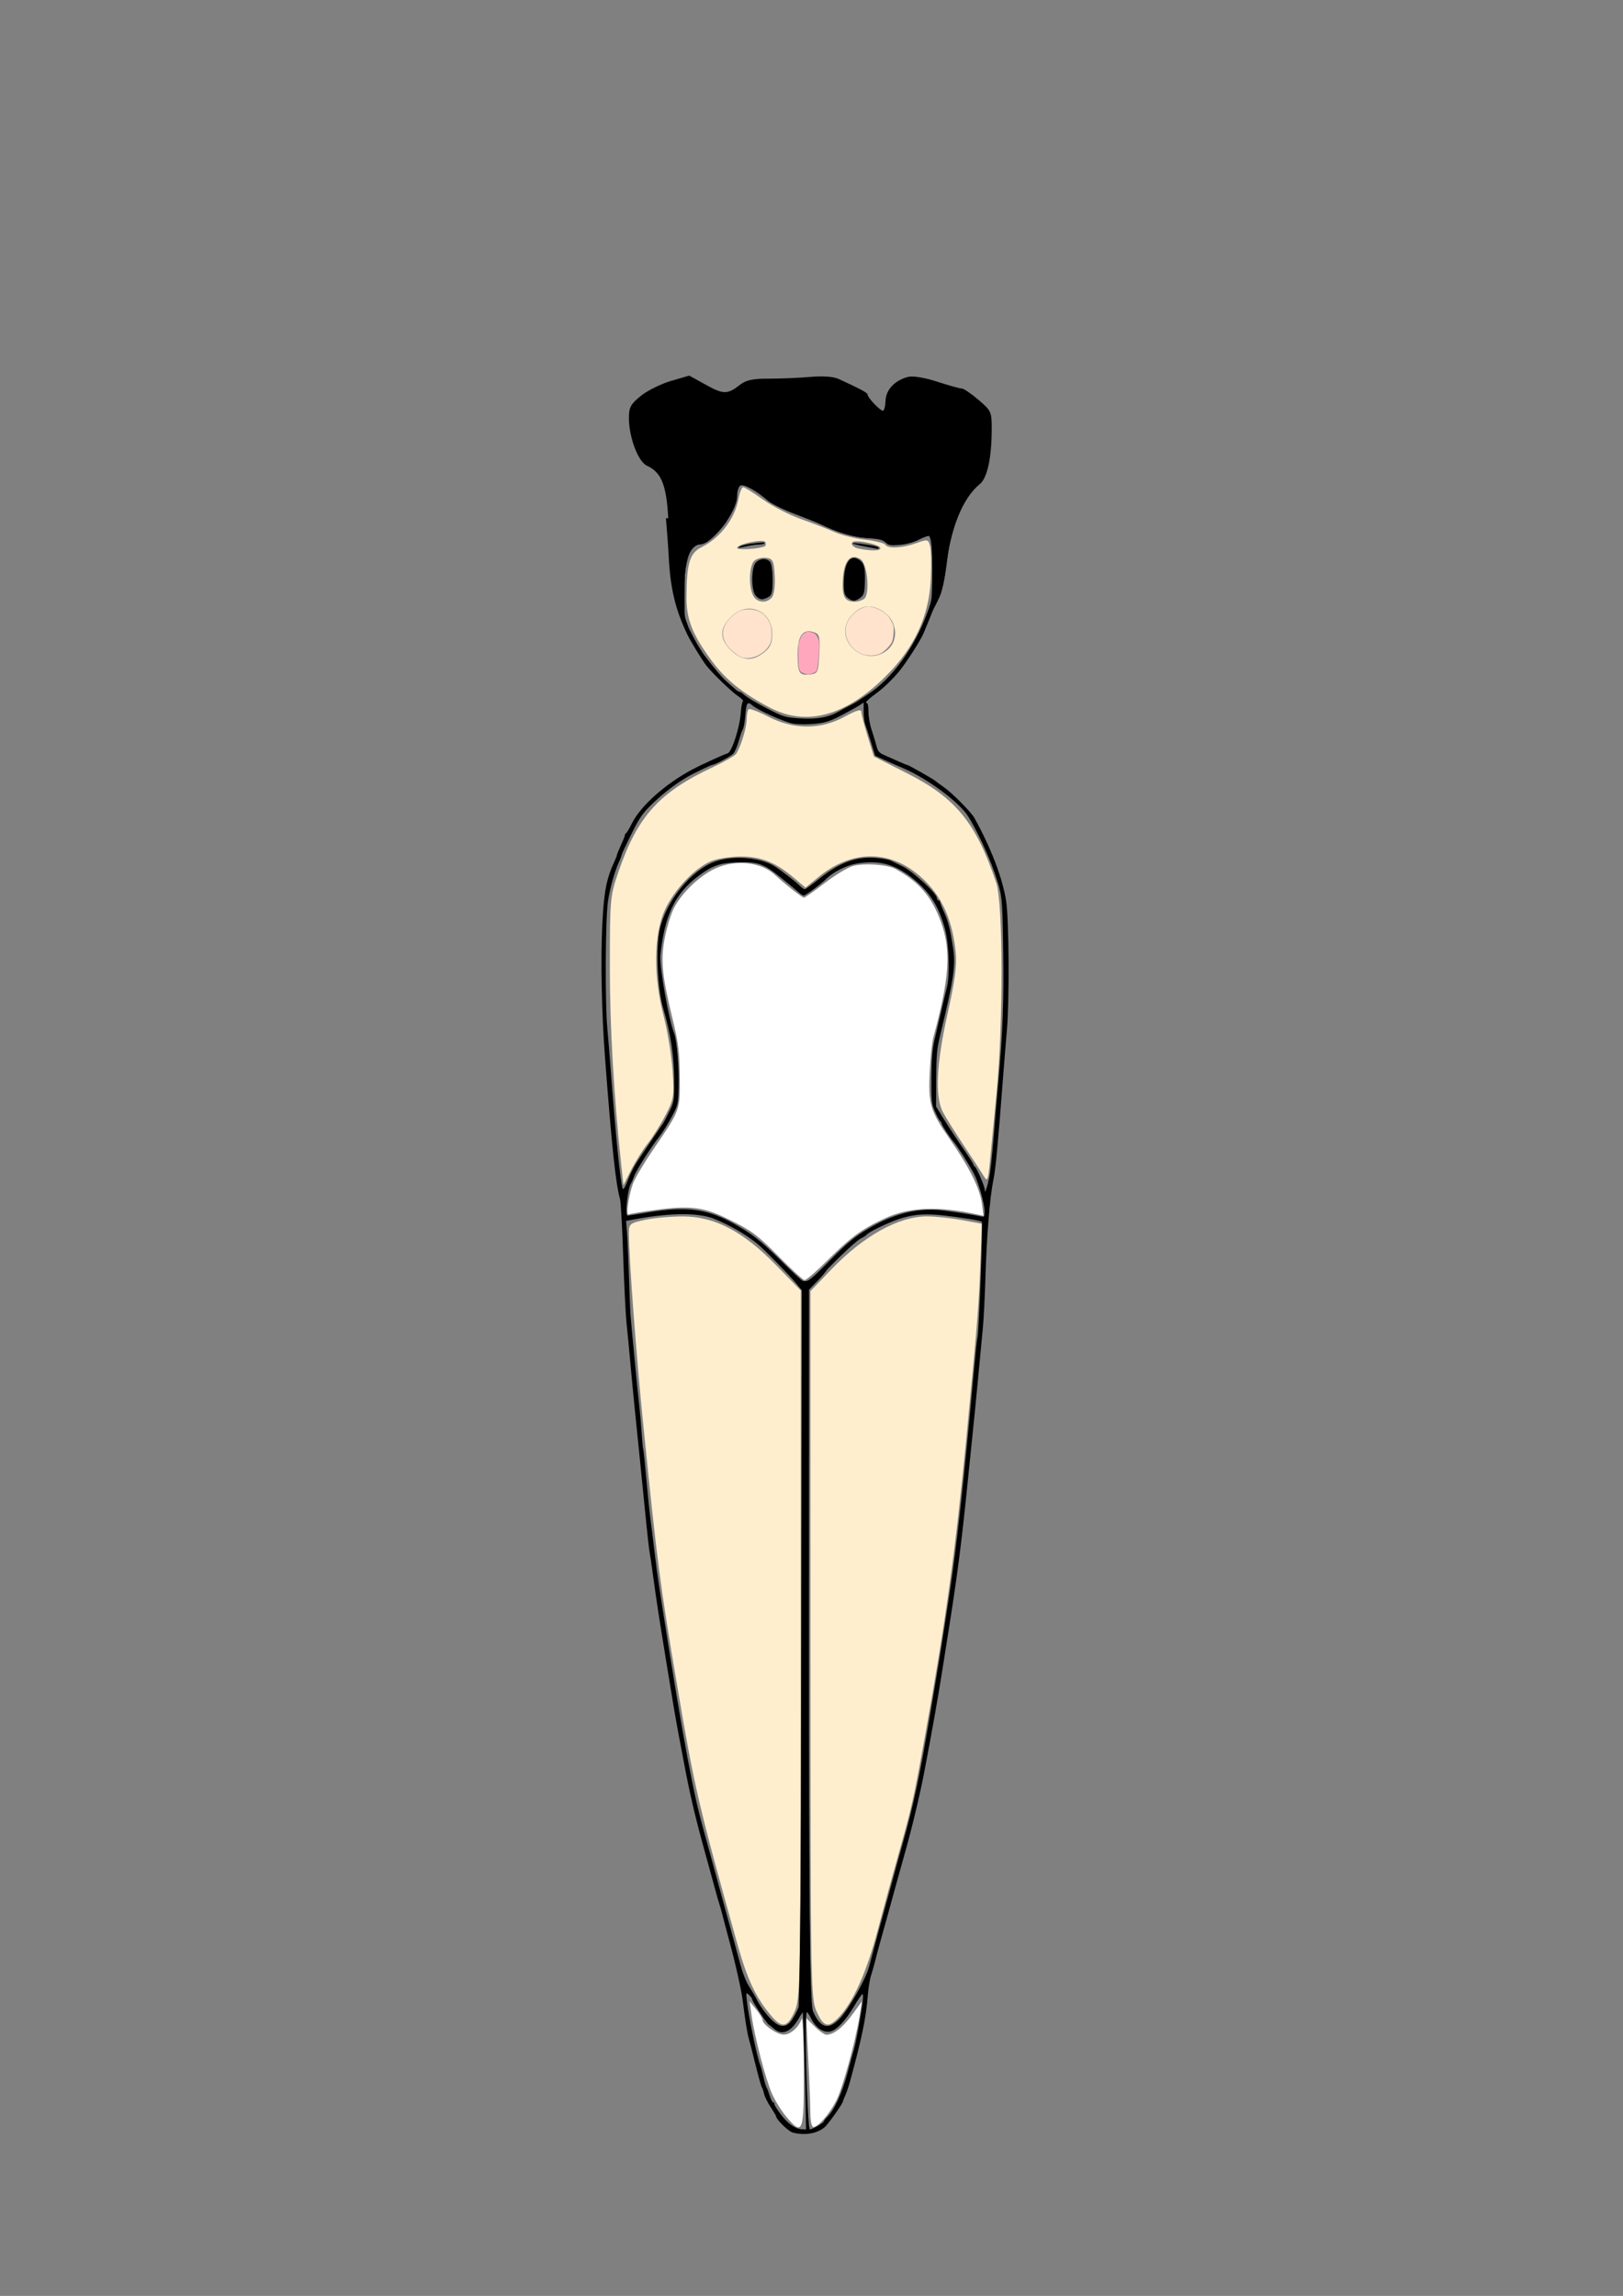 <?xml version="1.0" encoding="UTF-8" standalone="no"?>
<!-- Created with Inkscape (http://www.inkscape.org/) -->
<svg
    xmlns:inkscape="http://www.inkscape.org/namespaces/inkscape"
    xmlns:rdf="http://www.w3.org/1999/02/22-rdf-syntax-ns#"
    xmlns="http://www.w3.org/2000/svg"
    xmlns:sodipodi="http://sodipodi.sourceforge.net/DTD/sodipodi-0.dtd"
    xmlns:ns1="http://sozi.baierouge.fr"
    xmlns:cc="http://creativecommons.org/ns#"
    xmlns:xlink="http://www.w3.org/1999/xlink"
    xmlns:dc="http://purl.org/dc/elements/1.1/"
    id="svg3499"
    sodipodi:docname="drawing.svg"
    viewBox="0 0 744.09 1052.4"
    version="1.1"
    inkscape:version="0.48.4 r9939"
  >
  <rect x="0" y="0" width="744.09" height="1052.4" fill="#808080" stroke="none"/>
  <sodipodi:namedview
      id="base"
      bordercolor="#666666"
      inkscape:pageshadow="2"
      inkscape:window-y="-8"
      pagecolor="#ffffff"
      inkscape:showpageshadow="false"
      inkscape:window-maximized="1"
      inkscape:zoom="0.54892578"
      inkscape:window-x="-8"
      inkscape:window-height="1000"
      showgrid="false"
      borderopacity="1.0"
      inkscape:current-layer="layer1"
      inkscape:cx="564.27629"
      inkscape:cy="407.30646"
      inkscape:window-width="1680"
      showborder="true"
      inkscape:pageopacity="0.0"
      inkscape:document-units="in"
  />
  <g
      id="layer1"
      inkscape:label="Layer 1"
      inkscape:groupmode="layer"
    >
    <path
        id="path3183"
        style="fill:#000000"
        inkscape:connector-curvature="0"
        d="m312.45 284.32c-3.358-8.343-5.193-21.573-5.89-42.47-0.626-18.741-2.871-25.14-9.954-28.367-4.042-1.842-8.273-13.059-8.273-21.936 0-4.819 0.838-6.358 5.502-10.106 3.026-2.432 9.251-5.511 13.833-6.843l8.331-2.422 7.696 4.247c8.068 4.453 9.803 4.441 15.663-0.109 2.71-2.104 5.926-2.777 13.136-2.748 5.251 0.021 13.742-0.332 18.87-0.785 5.879-0.519 10.731-0.175 13.136 0.931 10.35 4.757 13.301 6.363 13.301 7.239 0 1.332 5.725 7.344 6.99 7.34 0.571-0.002 1.114-2.092 1.207-4.644 0.184-5.06 4.299-9.365 10.419-10.901 2.153-0.54 7.617 0.374 13.317 2.229 5.316 1.73 10.368 3.136 11.227 3.124 0.859-0.012 4.307 2.329 7.663 5.201 5.959 5.1 6.1 5.433 6.037 14.231-0.089 12.657-2.094 21.647-5.429 24.348-7.955 6.442-13.611 20.639-15.694 39.395-0.611 5.503-2.54 12.245-4.595 16.055-2.725 5.054-3.274 5.559-2.381 2.189 1.202-4.538 1.144-32.613-0.07-33.827-0.379-0.379-2.687 0.345-5.13 1.609-4.979 2.575-14.154 3.069-15.534 0.837-0.496-0.803-3.983-1.475-7.749-1.494-4.027-0.02-10.454-1.575-15.604-3.775-4.817-2.057-13-5.341-18.186-7.297-5.186-1.956-10.769-4.734-12.406-6.173-5.102-4.483-11.026-7.694-12.506-6.779-0.78 0.482-1.421 2.644-1.424 4.804-0.01 7.255-11.557 22.172-17.163 22.172-1.631 0-3.566 1.673-4.641 4.014-2.793 6.079-3.772 25.636-1.551 30.997 1.023 2.47 1.526 4.825 1.117 5.234-0.409 0.409-1.878-2.075-3.264-5.52z"
    />
    <path
        id="path3185"
        style="fill:#ffeece"
        inkscape:connector-curvature="0"
        d="m284.9 534.71c-3.472-31.998-5.317-63.911-5.301-91.652 0.019-31.565 0.099-32.404 4.169-44.098 8.719-25.047 18.597-35.871 43.276-47.42 5.201-2.434 9.944-5.184 10.54-6.112 2.089-3.25 4.713-11.939 4.735-15.675 0.012-2.074 0.409-4.158 0.882-4.631 0.473-0.473 4.56 1.06 9.082 3.406 11.553 5.994 24.054 5.99 34.94-0.012 5.128-2.827 7.663-3.594 7.663-2.317 0 1.049 1.296 6.105 2.881 11.235l2.881 9.326 15.265 7.72c22.316 11.285 31.615 22.724 40.852 50.248 3.138 9.352 3.223 64.319 0.147 95.916-1.211 12.443-2.606 26.892-3.099 32.11-0.749 7.924-1.168 9.032-2.544 6.726-0.906-1.519-5.05-7.866-9.208-14.104-4.158-6.239-8.591-13.338-9.852-15.775-3.624-7.008-2.863-22.359 2.233-45.023 3.376-15.018 4.317-22.168 3.708-28.169-1.322-13.021-5.266-22.97-12.132-30.606-14.563-16.198-33.874-17.655-50.747-3.829l-5.976 4.897-5.084-4.307c-8.602-7.288-15.127-9.927-24.552-9.927-4.751 0-10.893 0.943-13.651 2.095-7.552 3.155-17.063 13.223-21.242 22.487-5.038 11.167-5.252 30.379-0.539 48.397 1.785 6.824 3.632 18.105 4.104 25.07 0.804 11.858 0.601 13.158-3.188 20.434-2.225 4.274-5.896 10.118-8.157 12.988-2.261 2.87-5.697 8.347-7.636 12.172l-3.525 6.955-0.925-8.523z"
    />
    <path
        id="path3187"
        style="fill:#ffeece"
        inkscape:connector-curvature="0"
        d="m353.4 923.79c-6.93-8.236-10.806-16.499-15.345-32.712-17.952-64.126-19.563-71.049-27.691-118.95-7.72-45.501-9.011-55.431-15.368-118.22-3.301-32.601-6.64-77.019-6.657-88.548-0.007-4.373 0.391-4.708 7.363-6.203 4.053-0.869 11.847-1.581 17.319-1.581 14.568 0 27.72 6.873 42.817 22.377l11.312 11.616-0.032 162.16c-0.031 157.03-0.121 162.36-2.848 168.37-3.348 7.375-5.773 7.754-10.87 1.696z"
    />
    <path
        id="path3189"
        style="fill:#ffeece"
        inkscape:connector-curvature="0"
        d="m374.41 922.09c-2.727-6.007-2.816-11.324-2.834-168.22l-0.018-162.01 9.466-9.866c14.88-15.508 30.956-24.434 44.007-24.434 3.704 0 10.871 0.762 15.925 1.693l9.19 1.693-0.675 18.376c-0.699 19.008-1.412 27.868-6.414 79.678-5.049 52.285-9.549 84.645-19.183 137.93-5.074 28.066-5.883 31.643-12.213 54.004-2.613 9.232-6.833 24.667-9.378 34.3-4.842 18.33-11.031 32.261-17.345 39.043-5.118 5.498-7.239 5.057-10.528-2.189z"
    />
    <path
        id="path3191"
        style="fill:#ffeece"
        inkscape:connector-curvature="0"
        d="m352.98 324.37c-12.549-6.57-20.234-12.754-26.661-21.454-8.873-12.011-11.653-19.022-11.593-29.235 0.092-15.474 1.492-20.135 6.854-22.818 8.618-4.312 15.27-12.967 16.959-22.064 0.559-3.01 1.536-5.473 2.172-5.473 0.636 0 4.711 2.534 9.056 5.632 4.345 3.098 12.17 7.127 17.388 8.953 5.218 1.826 12.115 4.492 15.326 5.923 3.211 1.431 9.605 3.031 14.208 3.555 4.603 0.524 8.747 1.564 9.209 2.311 1.182 1.913 7.721 1.577 14.182-0.729 5.315-1.897 5.516-1.846 6.382 1.605 0.492 1.96 0.598 8.945 0.236 15.523-0.914 16.598-7.497 30.71-20.329 43.581-18.435 18.491-36.585 23.484-53.388 14.688zm22.634-24.662c0.386-8.053 0.109-9.105-2.624-9.973-4.943-1.569-7.294 1.704-7.294 10.154 0 8.745 0.689 9.848 5.784 9.254 3.463-0.404 3.732-1.016 4.135-9.435zm-25.441-0.59c2.966-2.333 3.846-4.312 3.846-8.652 0-10.144-10.633-15.072-18.108-8.393-5.965 5.33-6.334 10.447-1.127 15.654 5.188 5.188 10.009 5.623 15.39 1.39zm55.899-0.59c6.677-4.677 5.356-14.983-2.438-19.014-5.122-2.649-9.011-1.886-13.175 2.584-9.1 9.768 4.577 24.16 15.613 16.43zm-52.152-24.728c0.99-1.193 1.53-5.37 1.273-9.852-0.392-6.856-0.845-7.838-3.81-8.258-1.85-0.262-4.314 0.311-5.473 1.273-2.45 2.033-2.818 11.936-0.598 16.085 1.774 3.314 6.163 3.698 8.608 0.752zm42.146 0.816c2.925-1.855 1.71-16.25-1.544-18.291-4.574-2.869-7.606 0.623-8.112 9.342-0.455 7.844 0.812 10.16 5.558 10.16 1.204 0 3.048-0.545 4.098-1.21zm-45.179-24.399c0.284-0.239 0.284-1.003 0-1.698-0.683-1.667-12.923 0.836-12.923 2.642 0 1.195 11.37 0.364 12.923-0.945zm52.758 1.024c0-1.209-6.79-3.102-11.129-3.102-3.29 0-2.274 2.665 1.277 3.349 5.956 1.147 9.852 1.049 9.852-0.247z"
    />
    <path
        id="path3197"
        style="fill:#ffffff"
        inkscape:connector-curvature="0"
        d="m360.49 970.26c-2.205-2.609-5.17-7.371-6.588-10.582-2.883-6.526-7.886-25.724-9.321-35.759l-0.939-6.568 2.968 3.649c1.633 2.007 2.983 4.2 3.001 4.875 0.058 2.187 6.517 6.704 9.658 6.753 3.086 0.049 6.83-3.216 8.313-7.249 0.443-1.204 0.857 9.469 0.92 23.718 0.127 28.656-0.432 30.134-8.014 21.164z"
    />
    <path
        id="path3199"
        style="fill:#ffffff"
        inkscape:connector-curvature="0"
        d="m371.53 968.8c-0.004-3.412-0.437-14.653-0.964-24.98l-0.958-18.777 3.816 3.816c2.099 2.099 4.546 3.816 5.438 3.816 3.31 0 7.484-3.241 11.849-9.198l4.489-6.127-1.069 6.568c-1.954 12.004-7.831 33.355-10.727 38.974-3.178 6.166-8.316 12.111-10.466 12.111-0.771 0-1.405-2.791-1.409-6.203z"
    />
    <path
        id="path3203"
        style="fill:#000000"
        inkscape:connector-curvature="0"
        d="m346.56 273.15c-2.238-2.238-2.238-13.096 0-15.334 1.932-1.931 4.714-2.098 6.428-0.383 0.719 0.719 1.238 4.166 1.238 8.22 0 5.846-0.325 7.155-1.996 8.05-2.712 1.451-3.769 1.348-5.671-0.553z"
    />
    <path
        id="path3225"
        style="fill:#000000"
        inkscape:connector-curvature="0"
        d="m389.68 274.76c-2.422-1.479-2.829-2.493-2.834-7.065-0.01-9.521 2.868-14.016 7.083-11.063 2.098 1.469 2.697 3.425 2.631 8.587-0.083 6.52-0.387 7.635-2.468 9.037-1.942 1.308-2.914 1.42-4.412 0.505z"
    />
    <path
        id="path3229"
        style="fill:#000000"
        inkscape:connector-curvature="0"
        d="m339.48 250.36c0.789-0.428 3.343-0.997 5.676-1.266 5.327-0.613 5.665-0.611 5.274 0.02-0.175 0.284-1.292 0.524-2.482 0.534-1.19 0.01-3.672 0.35-5.517 0.756-4.235 0.931-4.739 0.924-2.952-0.045z"
    />
    <path
        id="path3233"
        style="fill:#000000"
        inkscape:connector-curvature="0"
        d="m396.49 250.52c-3.051-0.579-5.547-1.207-5.547-1.396 0-0.37 1.461-0.249 6.708 0.556 4.199 0.644 5.16 0.931 5.16 1.537 0 0.265-0.174 0.453-0.387 0.418-0.213-0.035-2.883-0.536-5.934-1.115z"
    />
    <path
        id="path3235"
        style="fill:#ffe3cc"
        inkscape:connector-curvature="0"
        d="m340.17 301.35c-1.782-0.548-5.557-3.594-6.913-5.578-2.998-4.387-2.361-8.701 1.898-12.859 2.799-2.733 4.82-3.623 8.197-3.61 4.437 0.017 7.693 2.126 9.559 6.193 1.179 2.57 1.202 7.705 0.045 9.875-2.425 4.545-8.385 7.332-12.785 5.979z"
    />
    <path
        id="path3237"
        style="fill:#ffe3cc"
        inkscape:connector-curvature="0"
        d="m395.61 299.97c-6.389-2.281-9.792-9.565-7.012-15.013 1.947-3.816 6.284-6.919 9.694-6.936 1.811-0.009 5.319 1.359 7.272 2.837 1.273 0.963 2.187 2.084 3.046 3.737 1.17 2.25 1.22 2.505 1.069 5.462-0.115 2.241-0.375 3.506-0.94 4.561-0.993 1.855-3.483 4.231-5.332 5.087-2.126 0.985-5.465 1.098-7.798 0.265z"
    />
    <path
        id="path3239"
        style="fill:#ffa8bd"
        inkscape:connector-curvature="0"
        d="m368.68 308.7c-2.38-0.834-2.653-1.643-2.682-7.957-0.024-5.126 0.051-5.805 0.857-7.804 0.691-1.714 1.167-2.342 2.192-2.891 1.181-0.633 1.477-0.655 3.023-0.222 1.407 0.394 1.875 0.754 2.611 2.011 0.753 1.285 0.895 1.996 0.885 4.418-0.02 4.645-0.646 10.386-1.23 11.277-0.317 0.484-1.204 0.985-2.18 1.23-1.949 0.491-1.895 0.492-3.477-0.062z"
    />
    <path
        id="path3241"
        style="fill:#ffffff"
        inkscape:connector-curvature="0"
        d="m357.19 576.13c-10.246-10.388-12.84-12.272-24.795-18.009-9.914-4.758-16.39-5.522-30.835-3.637-6.798 0.887-12.807 1.889-13.352 2.225-1.407 0.869 0.065-9.242 2.112-14.508 0.916-2.357 5.06-9.27 9.21-15.362 12.46-18.294 12.268-17.767 12.127-33.301-0.101-11.164-0.65-15.583-3.265-26.318-4.787-19.645-5.513-26.59-3.8-36.335 0.797-4.531 2.602-10.758 4.012-13.838 3.224-7.041 11.693-15.387 19.155-18.876 9.225-4.313 20.995-3.141 27.372 2.725 4.827 4.441 12.649 10.593 13.468 10.593 0.407 0 4.678-3.015 9.493-6.701 4.869-3.727 10.646-7.213 13.02-7.856 5.087-1.377 15.614-0.672 19.246 1.288 10.934 5.9 16.884 12.836 21.117 24.622 4.688 13.051 3.837 25.572-3.581 52.704-0.553 2.024-1.285 8.991-1.625 15.481-0.781 14.891 0.206 18.241 9.169 31.096 8.872 12.725 13.848 22.723 14.742 29.619l0.721 5.568-2.991-0.654c-17.746-3.88-31.097-3.33-42.056 1.734-10.698 4.943-15.801 8.668-26.494 19.341-5.075 5.066-9.817 9.132-10.537 9.037-0.72-0.095-5.954-4.882-11.63-10.637z"
    />
    <path
        id="path3245"
        style="fill:#000000"
        inkscape:connector-curvature="0"
        d="m365.95 923.07c0.691-2.007 1.435-77.491 1.655-167.74l0.398-164.09-3.181-3.386c-1.749-1.862-2.834-3.732-2.41-4.156 0.424-0.424 1.602 0.23 2.617 1.454 2.687 3.238 6.342 2.732 10.241-1.419 1.882-2.004 3.758-3.308 4.168-2.897 0.41 0.41-1.339 2.896-3.886 5.525l-4.632 4.779-0.036 163.83c-0.024 108.3 0.466 164.77 1.448 166.6 2.226 4.16 1.7 5.557-0.842 2.235-2.233-2.919-2.233-2.919-4.515 0-2.206 2.822-2.24 2.798-1.025-0.73z"
    />
    <path
        id="path3249"
        style="fill:#000000"
        inkscape:connector-curvature="0"
        d="m363.33 977.48c-1.971-0.57-7.521-6.042-7.521-7.416 0-0.225-1.135-2.132-2.522-4.238s-2.739-4.844-3.003-6.084c-0.265-1.24-0.718-2.584-1.008-2.985-0.29-0.401-1.583-4.999-2.875-10.217-1.292-5.218-2.64-10.472-2.995-11.676-0.78-2.641-1.763-8.67-2.856-17.515-0.701-5.672-3.487-17.888-6.988-30.651-0.551-2.007-1.547-5.784-2.214-8.393-0.667-2.609-1.403-5.236-1.636-5.838-0.233-0.602-0.991-3.229-1.685-5.838-0.694-2.609-2.134-7.863-3.199-11.676-5.988-21.432-8.231-30.819-11.422-47.801-0.83-4.415-1.977-10.491-2.549-13.501-1.056-5.56-2.595-14.649-5.372-31.746-3.507-21.591-4.529-28.227-5.841-37.949-0.758-5.619-1.573-11.202-1.811-12.406-0.238-1.204-0.939-7.28-1.558-13.501-2.405-24.151-3.95-39.477-5.04-49.99-0.624-6.021-1.603-16.201-2.174-22.623-0.572-6.422-1.378-14.796-1.792-18.609-0.414-3.813-1.115-17.77-1.557-31.016-0.442-13.246-1.1-25.068-1.461-26.272-1.911-6.374-3.782-23.963-6.867-64.576-1.56-20.531-2.057-45.461-1.23-61.676 0.754-14.79 1.878-20.513 5.613-28.572 0.586-1.265 1.066-2.517 1.066-2.784 0-0.266 0.821-2.279 1.825-4.473 1.003-2.194 1.825-4.28 1.825-4.636 0-0.356 0.246-0.757 0.547-0.891 0.301-0.134 1.532-2.211 2.737-4.616 3.998-7.986 15.349-18.077 27.732-24.654 4.032-2.142 13.92-6.665 16.114-7.371 1.898-0.611 5.481-11.606 5.974-18.335 0.206-2.81 0.672-5.301 1.036-5.537 0.363-0.236-0.75-1.357-2.474-2.493-2.67-1.758-11.426-10.201-14.216-13.708-1.851-2.327-7.341-11.267-8.835-14.386-5.517-11.524-7.834-21.33-8.538-36.124-0.095-2.007-0.417-6.687-0.715-10.399l-0.542-6.75h14.265 14.265l-0.869 1.663c-0.478 0.915-2.75 3.542-5.049 5.838-3.216 3.212-4.682 4.175-6.356 4.175-1.414 0-2.801 0.675-3.964 1.929-2.964 3.197-3.743 7.501-3.744 20.695v12.041l2.49 5.109c2.157 4.426 4.95 9.208 6.821 11.677 4.611 6.086 8.008 10.037 10.394 12.087 1.605 1.38 3.353 2.919 3.884 3.421 0.531 0.502 1.246 0.912 1.59 0.912 0.344 0 1.06 0.411 1.59 0.913 1.692 1.603 6.62 4.533 13.019 7.742 5.651 2.834 6.852 3.155 13.204 3.534 7.86 0.469 12.848-0.418 17.659-3.141 1.683-0.952 4.209-2.311 5.614-3.019 1.405-0.708 2.883-1.542 3.284-1.854 0.401-0.312 2.372-1.625 4.379-2.919 11.152-7.19 21.442-21.345 27.442-37.747 2.11-5.77 2.275-6.917 2.354-16.42 0.097-11.666-0.639-18.609-1.973-18.609-0.494 0-2.626 0.86-4.736 1.912-2.443 1.217-5.554 2.05-8.563 2.291-4.086 0.328-4.944 0.175-6.341-1.133-1.276-1.195-2.993-1.616-8.183-2.007-7.197-0.543-14.083-2.58-21.966-6.498l-5.036-2.504 33.753-0.045c19.847-0.026 33.753 0.229 33.753 0.62 0 0.366-0.667 2.747-1.483 5.291-0.816 2.544-1.808 7.253-2.206 10.464-1.525 12.322-2.648 17.601-4.422 20.799-1.002 1.806-2.264 4.433-2.803 5.838-0.539 1.405-1.404 3.539-1.92 4.744-0.517 1.204-1.459 3.475-2.093 5.047-1.226 3.037-8.242 13.921-11.324 17.568-2.936 3.474-6.752 7.185-9.403 9.144-4.443 3.283-6.321 5.048-5.395 5.072 0.616 0.015 0.912 1.324 0.912 4.034 0 2.206 0.638 5.901 1.417 8.21 0.779 2.31 1.782 5.614 2.229 7.344 0.698 2.704 1.241 3.329 3.874 4.458 1.684 0.723 4.604 2.017 6.488 2.876 1.885 0.859 3.624 1.562 3.865 1.562 0.514 0 12.239 6.66 12.777 7.258 0.201 0.223 1.96 1.518 3.91 2.878 3.826 2.67 12.517 11.425 14.013 14.117 7.576 13.633 12.902 27.541 14.534 37.953 1.336 8.524 1.565 45.569 0.366 59.303-0.42 4.817-1.243 14.997-1.829 22.623-2.402 31.278-3.341 41.135-4.416 46.341-1.568 7.594-3.049 25.906-3.6 44.517-0.256 8.63-0.781 18.974-1.167 22.988-0.386 4.014-1.335 14.03-2.11 22.258-0.774 8.228-1.903 19.722-2.507 25.542-0.605 5.82-1.749 16.986-2.543 24.813-2.719 26.799-4.573 41.077-8.767 67.505-0.764 4.817-2.065 13.027-2.889 18.245-1.861 11.773-4.522 26.727-8.052 45.247-1.939 10.175-5.678 25.842-8.708 36.489-1.438 5.055-6.573 23.603-8.485 30.651-0.544 2.007-1.691 6.112-2.547 9.122-0.857 3.01-2.047 7.444-2.644 9.852-0.598 2.408-1.524 5.692-2.057 7.298-0.533 1.605-1.188 5.71-1.454 9.122-0.789 10.099-2.726 19.474-8.069 39.043-0.658 2.408-1.67 5.413-2.251 6.678-0.581 1.265-1.056 2.473-1.056 2.685 0 0.857-6.213 9.743-8.087 11.567-3.259 3.172-9.539 4.303-15.043 2.711zm5.899-17.256c-0.176-8.73-0.512-20.916-0.747-27.079l-0.427-11.206-1.793 3.178c-3.515 6.23-7.668 8.053-11.253 4.939-0.965-0.838-2.113-1.741-2.552-2.007-1.028-0.622-7.595-10.637-7.595-11.582 0-0.394-0.646-1.302-1.436-2.016-1.415-1.28-1.43-1.242-1.028 2.624 0.696 6.691 4.757 26.245 6.12 29.466 0.34 0.803 1.013 3.266 1.496 5.473 0.483 2.208 1.104 4.342 1.381 4.744 0.277 0.401 0.943 2.126 1.481 3.831 0.538 1.706 1.254 3.102 1.591 3.102 0.337 0 0.613 0.41 0.613 0.912 0 0.502 1.484 2.802 3.297 5.112 3.219 4.1 6.409 6.203 9.592 6.323l1.578 0.059-0.319-15.873v-0zm5.638 14.279c1.56-0.877 2.836-1.817 2.836-2.09 0-0.273 0.801-1.297 1.78-2.276 3.124-3.124 6.669-10.929 9.06-19.947 1.277-4.817 2.632-9.743 3.011-10.947 0.588-1.869 1.785-8.088 3.231-16.785 0.926-5.572 1.134-8.393 0.619-8.393-0.308 0-2.036 2.505-3.84 5.567-3.884 6.593-7.997 10.935-10.98 11.591-3.054 0.671-6.581-1.72-8.65-5.864-0.923-1.848-1.843-3.196-2.043-2.995-1.15 1.15 0.252 53.733 1.432 53.733 0.389 0 1.984-0.717 3.544-1.594zm-12.666-47.484c0.846-0.903 2.284-3.284 3.196-5.291l1.658-3.649 0.277-163.32 0.277-163.32-2.538-3.098c-3.072-3.749-14.614-15.544-17.654-18.04-5.391-4.428-12.917-8.789-20.161-11.682-6.957-2.779-19.699-2.743-35.205 0.099l-5.01 0.918 0.433 5.534c0.238 3.044 0.641 12.102 0.894 20.13 0.253 8.028 0.557 15.745 0.676 17.15 0.759 8.978 3.401 36.424 4.005 41.598 0.398 3.412 0.906 9.159 1.128 12.771 0.222 3.612 0.55 7.001 0.728 7.531 0.178 0.53 0.816 6.605 1.417 13.501 0.601 6.896 1.432 15.001 1.846 18.012 0.414 3.01 1.244 9.742 1.845 14.961 0.601 5.218 1.56 12.443 2.133 16.055 0.572 3.612 1.7 10.837 2.507 16.055 1.413 9.147 2.629 16.666 5.84 36.124 2.957 17.921 6.561 37.104 8.775 46.706 1.543 6.693 2.034 8.558 6.634 25.178 1.666 6.021 3.633 13.245 4.371 16.055 0.738 2.81 2.04 7.572 2.894 10.582 0.853 3.01 2.213 7.936 3.021 10.947 3.43 12.782 4.087 15.072 4.921 17.15 1.31 3.266 1.385 3.413 3.369 6.568 1.009 1.606 2.061 3.412 2.336 4.014 1.309 2.859 4.454 7.193 7.016 9.67 3.316 3.205 6.059 3.564 8.371 1.095zm22.571-1.493c4.113-4.13 12.101-18.148 13.645-23.944 1.251-4.696 3.342-12.5 5.162-19.263 0.54-2.007 1.857-6.769 2.926-10.582 1.069-3.813 2.548-9.232 3.286-12.041 0.738-2.81 2.554-9.378 4.036-14.596 5.032-17.726 7.786-30.719 12.762-60.207 4.453-26.392 5.08-30.306 8.771-54.734 3.294-21.799 6.709-52.952 10.95-99.887 0.812-8.98 1.609-16.542 1.771-16.805 0.674-1.091 2.648-52.869 2.036-53.421-0.292-0.264-2.994-0.864-6.005-1.334-17.585-2.746-23.234-2.742-31.851 0.026-4.849 1.558-14.1 6.03-14.851 7.18-0.203 0.311-1.494 1.142-2.869 1.847-2.455 1.258-13.957 12.334-20.707 19.938l-3.431 3.866 0.067 118.37c0.086 151.14 0.709 208.59 2.304 212.15 3.359 7.492 6.936 8.515 11.996 3.433h0zm-4.88-347.18c8.769-8.944 12.174-11.732 19.339-15.832 11.524-6.594 22.441-9.071 33.581-7.62 6.289 0.819 14.315 2.094 16.957 2.692 1.462 0.331 1.642 0.091 1.642-2.188 0-3.434-2.693-13.106-4.782-17.172-1.983-3.861-7.746-12.934-9.449-14.877-1.738-1.983-5.473-7.683-5.473-8.352 0-0.403-0.246-0.842-0.547-0.975-0.301-0.134-1.368-2.028-2.372-4.21-1.716-3.731-1.821-4.662-1.764-15.69 0.044-8.538 0.414-13.211 1.361-17.197 0.715-3.01 2.093-8.922 3.061-13.136 0.968-4.215 2.145-9.139 2.616-10.944 1.494-5.73 1.083-19.939-0.776-26.858-2.893-10.768-7.215-17.437-15.444-23.83-7.978-6.198-15.26-8.018-25.174-6.291-4.832 0.841-10.763 3.88-14.113 7.231-2.182 2.182-9.301 7.42-10.085 7.42-0.39 0-1.345-0.59-2.123-1.312-0.778-0.721-4.527-3.834-8.331-6.918-8.07-6.541-10.676-7.413-20.832-6.965-7.293 0.322-10.83 1.609-16.872 6.142-10.891 8.17-15.629 18.01-17.549 36.452-0.515 4.942 3.862 29.681 6.339 35.833 1.2 2.979 2.291 15.983 2.044 24.342-0.245 8.284-0.289 8.466-3.34 14.115-1.7 3.147-4.181 7.088-5.511 8.757-3.727 4.676-10.768 15.759-11.617 18.286-0.418 1.245-0.993 2.592-1.279 2.994-1.643 2.312-3.031 14.964-1.641 14.958 0.301-0.001 4.488-0.657 9.305-1.458 17.014-2.828 26.479-1.74 37.892 4.354 9.094 4.855 13.716 8.408 23.045 17.712 5.017 5.004 9.615 9.266 10.217 9.473 1.835 0.628 3.703-0.801 11.677-8.934zm73.658-38.66c0.452-2.208 1.327-10.253 1.944-17.88 0.618-7.626 1.594-19.12 2.17-25.542 2.107-23.497 2.63-37.522 2.27-60.937-0.381-24.813-0.412-25.072-4.185-35.922-2.686-7.724-8.101-19.202-11.894-25.21-4.138-6.555-18.529-17.234-29.664-22.012-3.01-1.292-7.162-3.124-9.225-4.072l-3.751-1.723-1.964-6.433c-1.08-3.538-2.265-7.187-2.634-8.109-0.369-0.922-0.671-3.505-0.671-5.74v-4.063l-2.007 1.316c-1.104 0.724-4.798 2.774-8.21 4.556-5.095 2.661-7.246 3.35-12.042 3.854-3.309 0.348-7.62 0.331-9.95-0.039-3.91-0.621-16.428-6.23-18.935-8.483-2.093-1.881-2.647-1.094-3.058 4.346-0.224 2.96-0.757 5.998-1.186 6.75-0.428 0.753-1.291 3.221-1.917 5.487-0.626 2.265-1.716 4.784-2.422 5.599-1.062 1.224-8.629 5.244-9.872 5.244-0.442 0-9.026 4.153-11.045 5.343-5.492 3.238-10.987 7.42-15.791 12.017-4.904 4.692-6.111 6.41-10.035 14.28-2.453 4.92-4.46 9.207-4.46 9.524 0 0.318-0.476 1.613-1.057 2.878-2.173 4.729-4.234 11.991-5.209 18.355-1.21 7.902-1.409 46.105-0.303 58.34 0.401 4.439 1.05 12.34 1.441 17.558 2.369 31.582 4.512 52.95 5.601 55.828 0.26 0.688 1.001-0.397 1.992-2.919 2.094-5.326 3.473-7.811 8.029-14.476 2.103-3.076 4.702-6.906 5.777-8.512s2.213-3.248 2.531-3.649c0.318-0.401 1.636-2.87 2.929-5.485 2.273-4.596 2.351-5.061 2.337-13.866-0.019-11.905-1.483-21.657-5.093-33.923-2.557-8.687-3.375-27.419-1.562-35.759 2.867-13.186 14.484-27.453 25.518-31.338 8.305-2.925 20.821-1.873 27.31 2.293 3.384 2.173 9.632 7.044 11.705 9.125 0.718 0.721 1.614 1.311 1.992 1.311 0.377 0 3.402-2.183 6.722-4.851 9.365-7.527 17.091-10.317 26.223-9.468 2.768 0.257 5.599 0.764 6.29 1.126 0.691 0.362 3.219 1.59 5.618 2.73 4.617 2.193 15.707 12.415 15.707 14.478 0 0.602 0.328 1.095 0.73 1.095 0.401 0 0.73 0.319 0.73 0.708 0 0.389 0.831 2.525 1.847 4.746 1.941 4.243 2.763 7.493 4.135 16.342 1.241 8.004 0.305 14.413-5.713 39.141-1.715 7.048-1.962 9.585-2.024 20.799l-0.07 12.771 3.846 6.203c2.115 3.412 5.974 9.273 8.575 13.026 2.601 3.752 4.729 7.091 4.729 7.42 0 0.328 0.255 0.706 0.568 0.84 0.806 0.345 4.531 8.909 4.59 10.551 0.046 1.273 0.092 1.267 0.659-0.091 0.335-0.803 0.979-3.266 1.431-5.473h-0z"
    />
  </g
  >
</svg
>

